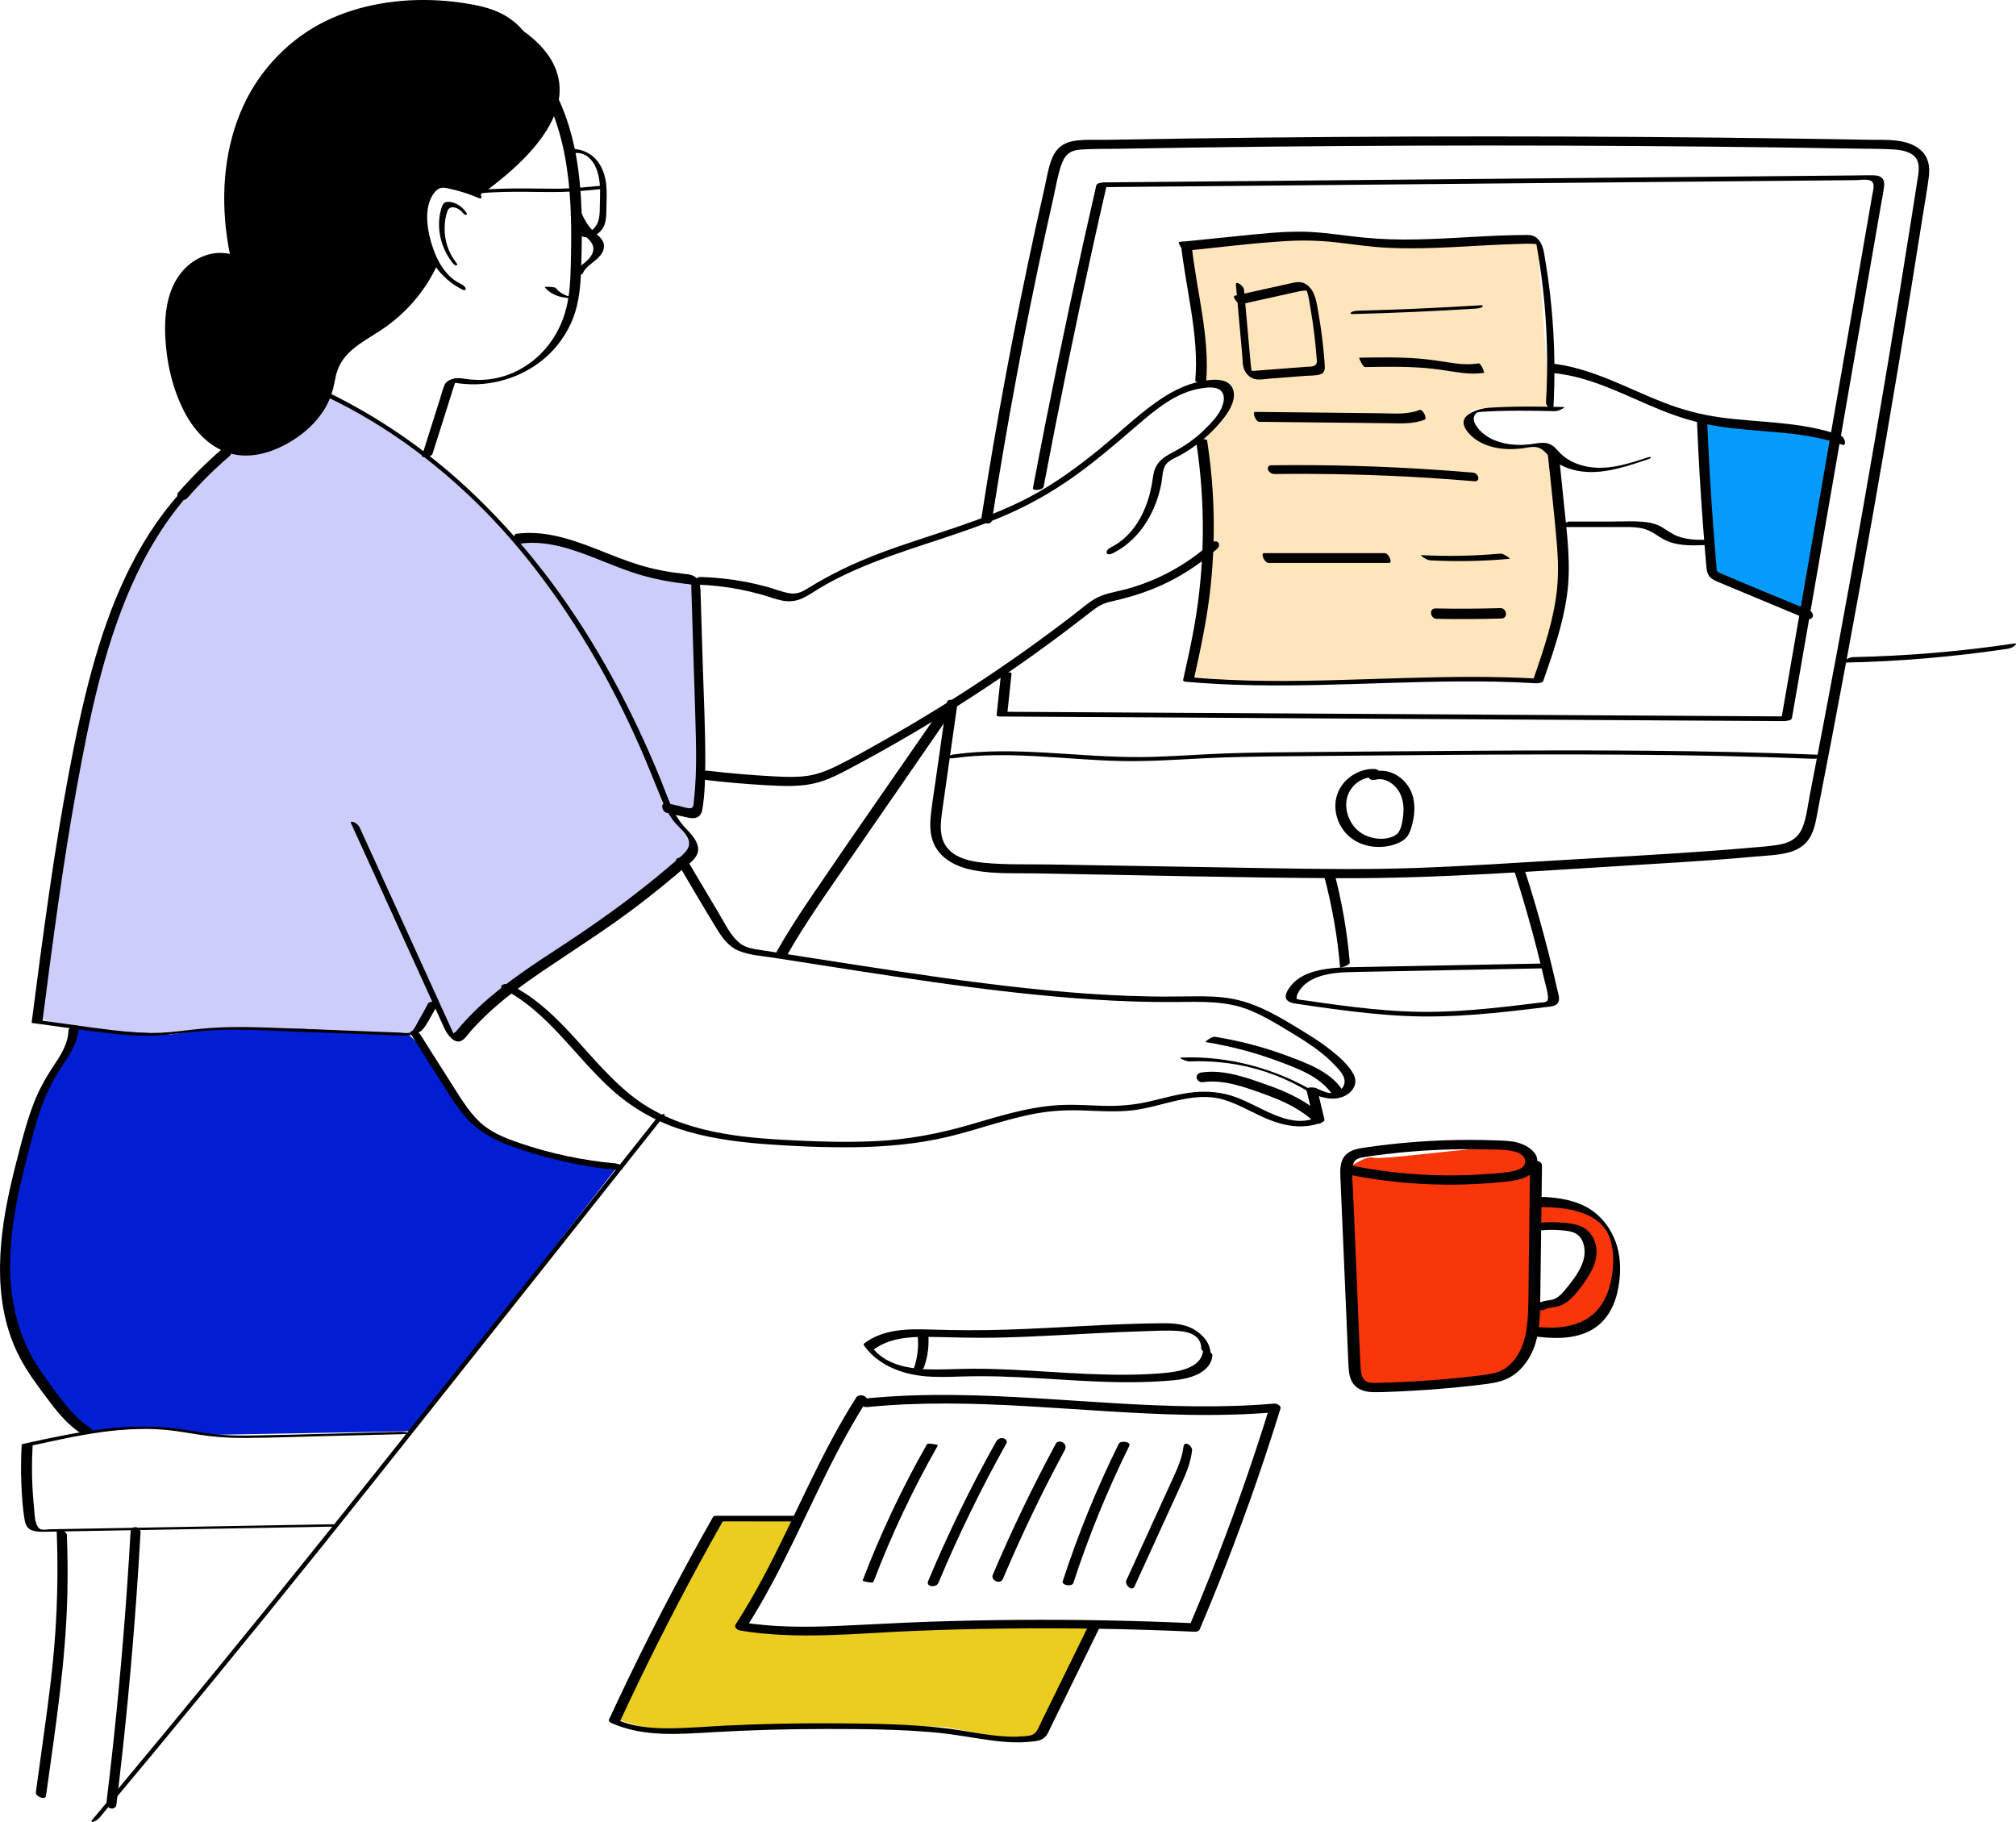 <?xml version="1.0" encoding="UTF-8"?> <svg xmlns="http://www.w3.org/2000/svg" id="Layer_1" data-name="Layer 1" viewBox="0 0 740.77 669.35"><defs><style> .cls-1 { fill: #ffe5bb; } .cls-2 { fill: #cccdfb; } .cls-3 { fill: #f83609; } .cls-4 { fill: #eacd1f; } .cls-5 { fill: #011ed3; } .cls-6 { fill: #049bfa; } </style></defs><path class="cls-3" d="M562.43,489.66s24.57,2.69,29.95-12.75c5.38-15.44-1.75-31.65-14.03-34.58-12.28-2.94-13.13,0-13.13,0l.33,9.6s15.07-2.21,17.05,2.44c1.99,4.65-.38,26.5-18.59,26.28l-1.58,9Z"></path><polygon class="cls-6" points="673.15 160.52 653.17 157.08 625.46 153.87 629.55 210.86 663.18 225.54 673.15 160.52"></polygon><path class="cls-2" d="M244.96,296.85l10.51,1.62,1.98-17.95-2.55-68-16.89-2.33-26.16-9.42-9.95-3.18-12.13,1.63-25.13-25.09-21.16-15.98-23.09-13.11-39.52,23.08s-20.98,20.93-27.01,32.46c-6.03,11.52-19.46,46.36-23.98,70.01-4.52,23.65-16.28,102.96-16.28,102.96l7.65,2.87,23.19,3h12.45l18.55-1.19,26.43-.04,35.17,1.23,14.59.59,7.62-11.6,7.69,14,9.86-10.48,30.52-22.72,32.53-23.32,14.99-14.52-9.91-14.48Z"></path><path class="cls-5" d="M27.03,377.96l-3.15,9.56s-12.16,16.56-13.15,28.1c-.99,11.54-6.34,25.99-6.34,25.99,0,0-4.58,36.04,1.27,48.24,5.84,12.2,21.37,32.28,21.37,32.28l4.69,3.63,25.25-1.15,20.16,2.53,73.97-1.37,75.73-97.12-9.78-1.48s-21.22-4.95-27.71-6.68c-6.48-1.73-17.52-11.26-17.52-11.26l-14.7-22.25-7.04-7.05-39.14-1.96h-33.65l-14.38,2.02-35.89-2.02Z"></path><path d="M174.99,70.75l19.08-50.76s4.19-12.74-25.57-18.55c-29.76-5.81-59.32,11.64-66.99,22.39-7.68,10.76-14.74,27.98-14.74,27.98,0,0-4.65,27.87-.64,42.88,0,0-11.66-4.77-18.96,10.58s-3.78,49.88,10.83,56.92c14.61,7.04,19.1,5.1,26.85-.79,7.76-5.89,15.73-8.4,16.13-21.12.4-12.72,10.43-15.53,10.43-15.53l17.69-13.58,9.75-14.73s-15.07-38.36,16.14-25.69Z"></path><path class="cls-1" d="M569.4,149.27l-4.49-60.62-21.98-.03-37.6.59-26.25-2.47-44.65,3.79,6.75,49.76s7.81.92,8.65,1.73.49,8.16.49,8.16l-9.78,12.02,3.31,39.28-6.89,47.05,23.17,2.44,66.46-1.34,38.53.54,10.19-30.67-1.98-27.53-1.58-15.42-1.63-11.88-12.32-.48s-13.45-3.14-14.56-4.14-7.06-10.06.24-9.88,25.91-.9,25.91-.9Z"></path><g><path class="cls-3" d="M564.49,429.14s-3.53-7.65-13.44-7.65c-9.91,0-43.68,4.78-46.42,3.82s-9.18,3.82-9.18,3.82l3.27,75.48s-1.31,6.02,11.75,5.25c13.06-.77,40.58-3.22,40.58-3.22,0,0,9.58-5.89,11.19-17.34,1.61-11.45,2.24-60.17,2.24-60.17Z"></path><polygon class="cls-4" points="293.46 557.97 264.7 557.96 228.86 627.32 226.82 631.7 241.09 635.88 268.41 634.28 319.19 633.63 347.29 634.45 367.65 638.31 378.72 637.92 383.16 634.46 401.54 596.99 371.7 596.38 304.16 598.86 272.87 597.15 293.46 557.97"></polygon><path d="M120.08,145.79c22.98,10.93,43.45,26.52,60.95,44.93s33.18,41.56,45.28,65.14c3.13,6.1,6.06,12.3,8.83,18.57s5.11,12.32,7.65,18.48c1.18,2.85,2.51,5.67,4.33,8.18,1.7,2.35,4.32,4.22,5.62,6.83,1.6,3.22-1.12,5.47-3.34,7.4-2.71,2.36-5.45,4.67-8.23,6.95-10.77,8.83-22.08,16.91-33.72,24.55-10.73,7.04-21.64,14.01-31.08,22.77-2.37,2.2-4.63,4.5-6.76,6.93-.46.53-.92,1.07-1.37,1.61-.25.29-.48.6-.75.88-.24.25-.79.5-.97.73l-.33.09c.79.74,1,.83.64.29-.09-.25-.23-.5-.34-.74-.49-1.06-.96-2.12-1.45-3.18-3.1-6.81-6.2-13.62-9.3-20.43-6.34-13.92-12.68-27.85-19.02-41.77-1.52-3.33-3.03-6.66-4.55-9.99-.38-.83-1.19-1.53-2.01-1.92-.33-.16-1.57-.52-1.18.33,6.55,14.38,13.09,28.76,19.64,43.13,3.24,7.11,6.48,14.23,9.71,21.34,1.65,3.63,3.3,7.27,4.96,10.9.97,2.11,3.72,6.14,6.53,4.41,1.2-.74,2.05-2.13,2.96-3.18,1.11-1.27,2.26-2.5,3.44-3.7,2.36-2.4,4.85-4.68,7.42-6.84,5.07-4.28,10.48-8.15,15.97-11.87,11.69-7.91,23.58-15.43,34.82-23.99,5.83-4.45,11.53-9.07,17.08-13.86,2.21-1.91,5.44-4.02,4.99-7.36-.39-2.94-2.83-5.27-4.75-7.33-4.54-4.84-6.43-11.37-8.88-17.39-2.63-6.46-5.42-12.85-8.4-19.15-11.87-25.13-26.63-49.02-45.02-69.92s-38.22-37.13-61.6-49.71c-2.82-1.52-5.68-2.96-8.57-4.34-.54-.25-1.28-.48-1.18.33.09.76,1.41,1.63,2.01,1.92h0Z"></path><path d="M157.33,368.56c-1.09,2.11-2.23,4.2-3.43,6.25-.73,1.26-2.01,4.34-3.6,4.65-1.1.21-2.5-.09-3.62-.13-1.25-.05-2.5-.09-3.74-.14-2.41-.09-4.82-.18-7.24-.27-9.81-.37-19.63-.74-29.44-1.12s-19.24-.81-28.85-.15c-4.92.33-9.79,1.04-14.7,1.49s-9.71.43-14.58,0c-10.97-.95-21.9-2.76-32.82-4.21l.3.16c3.73-28.78,7.46-57.59,12.66-86.15,4.54-24.93,9.68-50.23,19.93-73.53,5.5-12.51,12.6-24.33,21.74-34.54.35-.39-1.37-.29-1.47-.28-.63.05-1.94.11-2.42.64-16.32,18.23-25.8,41.26-32.22,64.59-3.48,12.64-6.14,25.51-8.57,38.39-2.68,14.18-4.97,28.43-7.05,42.71-2.37,16.23-4.48,32.5-6.59,48.76.07.11.17.16.3.16,10.3,1.37,20.6,2.96,30.94,4.04,4.98.52,9.98.77,14.98.48s10.12-1.01,15.19-1.5c10.3-.99,20.67-.45,30.99-.06,10.4.39,20.79.79,31.19,1.18,2.91.11,5.82.22,8.73.33,2.7.1,5.44.35,8.09-.29s3.74-2.15,5.04-4.33c1.46-2.45,2.84-4.94,4.15-7.48.24-.46-1.28-.3-1.47-.28-.46.04-2.15.11-2.42.64h0Z"></path><path d="M191.41,199.69c9.56-1.26,18.88,2.07,27.65,5.51,4.49,1.76,8.95,3.62,13.53,5.15,4.94,1.65,10.02,2.8,15.17,3.58,1.25.19,2.5.36,3.76.5.53.06,1.05.11,1.58.17.21.03.42.06.63.1.36.06.42.31.29-.02.06.14-.02.84,0,1.1.02.66.04,1.33.06,1.99.05,1.49.09,2.99.14,4.48.17,5.47.33,10.95.5,16.42.33,10.93.74,21.85.98,32.78.13,6.16.14,12.34-.33,18.49-.11,1.47-.25,2.95-.42,4.41-.11.99-.02,2.58-1.34,2.59s-2.73-.55-3.99-.83c-1.55-.35-3.1-.69-4.65-1.04-2.45-.55-1.89,3.12-.01,3.54,2.76.62,5.51,1.3,8.29,1.85,2.5.49,4.38-.4,4.82-3.04.95-5.73,1.06-11.68,1.08-17.48.05-11.9-.56-23.82-.92-35.71-.18-5.89-.36-11.78-.54-17.67-.09-2.99-.18-5.97-.27-8.96-.08-2.56-.35-5.18-3.08-6.24-1.01-.39-2.12-.45-3.19-.57-1.41-.16-2.82-.34-4.23-.55-2.82-.43-5.63-.98-8.4-1.68-5.19-1.31-10.19-3.22-15.15-5.19-10.74-4.26-21.82-8.83-33.61-7.28-1,.13-.94,1.55-.64,2.21.42.92,1.29,1.53,2.3,1.4h0Z"></path><path d="M255.82,214.76c5.4.17,10.76.76,16.06,1.79,2.63.51,5.25,1.13,7.83,1.85s5.06,1.72,7.65,2.23,5.01.27,7.36-.78,4.25-2.46,6.36-3.72c4.08-2.44,8.32-4.6,12.66-6.52,17.65-7.84,36.58-12.26,54.37-19.75,9.26-3.9,17.97-8.76,26.18-14.56,8.29-5.86,15.97-12.5,23.66-19.12,6.75-5.81,14.21-12.04,23.28-13.49,2-.32,4.71-.69,6.58.28,1.68.87,2.1,2.72,1.8,4.47-.72,4.14-4.21,7.62-7.08,10.44-3.33,3.27-7.16,5.95-11.29,8.12-1.89,1-3.81,2.05-5.27,3.66-1.6,1.77-2.1,3.91-2.41,6.21-1.11,8.13-4.3,16.58-10.66,22.07-1.54,1.33-3.21,2.41-5.03,3.31-.58.29-1.6,1.26-1.17,1.99.46.79,1.75.22,2.31-.06,7.94-3.93,13.38-11.47,16.19-19.72.68-2.01,1.21-4.07,1.59-6.15s.28-4.93,1.68-6.74c1.23-1.58,3.44-2.35,5.14-3.29,2.17-1.2,4.25-2.57,6.23-4.05,3.86-2.9,7.34-6.35,10.25-10.2,2.09-2.77,4.53-7.21,2.65-10.69-2.13-3.94-8.55-2.86-12.1-2.1-4.64.99-9.01,3.09-13,5.63-8.43,5.38-15.62,12.54-23.33,18.86s-16.5,12.82-25.74,17.72c-17.5,9.29-36.97,13.87-55.41,20.84-9.25,3.5-18.09,7.7-26.49,12.95-2.33,1.45-4.35,2.2-7.12,1.62s-5.25-1.59-7.88-2.31c-5.33-1.46-10.78-2.48-16.27-3.05-2.64-.28-5.29-.46-7.94-.54-.9-.03-2.04.66-2.46,1.45s-.05,1.34.81,1.37h0Z"></path><path d="M248.49,316.24c4.97,8.44,9.91,16.9,15.04,25.25,1.99,3.24,4.29,6.31,7.91,7.81,4.04,1.67,8.79,1.92,13.07,2.59,19.64,3.06,39.27,6.21,58.95,8.98s39.23,5.12,58.96,6.37c9.74.62,19.5.95,29.26.88s18.98-.6,27.99,3.19c4.63,1.95,8.97,4.53,13.27,7.13,4.07,2.46,8.15,4.92,11.92,7.83,1.9,1.47,3.72,3.06,5.38,4.81,1.43,1.51,3.48,3.49,3.8,5.66s-1.29,4.04-3.21,4.67c-2.37.78-5.21-.75-7.32-1.69-.53-.23-3.75-.58-3.45.7.87,3.66,1.74,7.32,2.62,10.98l.59-.71c-4.86,2.15-10.32.8-15.02-1.14s-9.3-4.69-14.2-6.49-10.27-2.34-15.59-1.78c-5.42.57-10.68,2.11-15.97,3.34-5.67,1.32-11.25,1.8-17.06,1.63-5.81-.17-11.6-.61-17.41-.19-10.96.78-21.49,4.2-31.99,7.23-11.1,3.21-22.27,5.32-33.83,5.91s-22.79.16-34.15-.45c-19.78-1.07-40.43-3.71-56.37-16.54-13.92-11.21-23.42-27.21-38.46-37.12-1.83-1.2-3.71-2.31-5.66-3.3-.81-.41-2.05-.45-2.86,0-.71.39-.76,1.03,0,1.42,16.54,8.39,26.55,24.89,39.99,37.02,7.29,6.58,15.68,11.44,25.01,14.54s20.01,4.66,30.21,5.46c11.17.87,22.43,1.35,33.63,1.24s23.46-1.12,34.89-3.86c10.9-2.61,21.47-6.61,32.52-8.59,5.71-1.02,11.39-1.27,17.18-1.06s12.08.64,18.1-.06c10.72-1.26,21.8-6.98,32.69-4.1,5.21,1.38,9.87,4.19,14.74,6.41s9.8,3.77,15,3.58c2.59-.09,5.07-.63,7.44-1.68.19-.08.66-.42.59-.71-.87-3.66-1.74-7.32-2.62-10.98l-3.45.7c3.91,1.74,8.36,3.42,12.62,1.87,3.37-1.23,5.98-4.54,4.22-8.11s-5.44-6.69-8.52-9.14c-3.36-2.67-7-4.96-10.65-7.19-7.92-4.84-15.97-9.78-25.2-11.57-4.86-.94-9.85-1.01-14.79-.95s-10.31.13-15.47.04c-20.49-.34-40.91-2.3-61.23-4.85s-40.81-5.76-61.17-8.94c-5.15-.8-10.31-1.61-15.46-2.41-2.45-.38-4.9-.74-7.34-1.15-2.17-.37-4.25-.94-5.97-2.37-3.34-2.77-5.35-7.21-7.55-10.87-2.64-4.41-5.27-8.83-7.89-13.25-1.28-2.17-2.56-4.34-3.84-6.51-.69-1.17-4.63-.72-3.9.53h0Z"></path><path d="M484.29,401.87c-14.96-9.21-32.75-14.09-50.33-13.35-.81.03.35.6.54.68.75.35,1.81.78,2.66.75,15.37-.64,30.58,3.08,43.71,11.16.78.48,1.69.8,2.58.99.2.04,1.54.2.84-.23h0Z"></path><path d="M493.24,400.39c-4.48-6.74-13-9.8-20.25-12.5-8.58-3.2-17.47-5.53-26.51-6.99-.74-.12-1.74.51-2.35.86-.14.08-1.49,1.02-1.03,1.09,8.89,1.44,17.63,3.71,26.07,6.83,7.33,2.7,15.94,5.73,20.46,12.53.4.61,3.87-1.42,3.6-1.83h0Z"></path><path d="M485.71,409.72c-5.54-5.21-12.52-8.46-19.62-10.98-7.75-2.75-16.23-5.96-24.58-4.74-.98.14-1.91.73-1.83,1.86.08.97,1.2,1.87,2.18,1.72,7.77-1.14,15.67,1.85,22.87,4.44,6.66,2.39,13.15,5.39,18.35,10.29,1.74,1.64,4.53-.81,2.62-2.6h0Z"></path><path d="M150.89,379.78c3.56,5.64,7.11,11.29,10.71,16.91,3.25,5.08,6.35,10.46,10.54,14.85s9.6,7.27,15.33,9.39c6.04,2.22,12.23,4.05,18.5,5.5,7.06,1.63,14.23,2.78,21.45,3.44.7.06,1.53-.21,1.22-1.05s-1.62-1.34-2.41-1.41c-12.04-1.1-23.96-3.59-35.39-7.52-5.39-1.85-10.77-3.97-14.91-8.02s-6.91-8.89-9.92-13.58c-3.86-6.03-7.68-12.08-11.5-18.14-.51-.8-1.46-1.34-2.41-1.41-.54-.04-1.74.22-1.22,1.05h0Z"></path><path d="M25.15,378.54c-.11,4.98-2.88,9.17-5.55,13.18-2.91,4.37-5.39,8.87-7.28,13.78s-3.3,9.94-4.64,14.99c-1.45,5.46-2.86,10.94-4.08,16.46-4.6,20.79-6.36,43.96,4.46,63.23,2.95,5.25,6.63,10.09,10.26,14.88,3.35,4.42,6.99,8.73,11.73,11.72,1.09.69,4.44-1.37,3.34-2.07-4.23-2.68-7.58-6.4-10.63-10.34-3.23-4.18-6.43-8.44-9.26-12.91-5.65-8.94-8.66-19.14-9.51-29.65s.43-21.83,2.61-32.5c1.14-5.58,2.52-11.11,3.95-16.62,1.34-5.13,2.67-10.28,4.42-15.28,1.94-5.55,4.49-10.71,7.74-15.6,2.91-4.38,6.07-8.98,6.19-14.44.03-1.39-3.72-.11-3.75,1.17h0Z"></path><path d="M147.18,526.01c-18.37.46-36.74,1.07-55.11,1.36-4.4.07-8.8.02-13.17-.47s-8.77-1.36-13.17-1.94c-8.98-1.19-18.07-1.06-27.07-.04-10.14,1.15-20.12,3.31-30.08,5.51-.08.02-.59.08-.6.27-.27,4.68-.33,9.37-.14,14.06s.44,9.27,1.24,13.78c.29,1.65.98,3.05,2.63,3.65,1.92.7,4.11.55,6.11.52,4.82-.09,9.63-.17,14.45-.26,19.18-.34,38.36-.68,57.53-1.02,10.79-.19,21.59-.38,32.38-.58.2,0,1.72,0,1.43-.46s-2.05-.4-2.47-.4c-18.27.33-36.53.65-54.8.98-9.13.16-18.27.33-27.4.49-4.57.08-9.13.16-13.7.24-2.24.04-4.48.08-6.72.12-1.01.02-2.38.28-3.36.06-.81-.18-1.38-1-1.67-1.72-.83-2.04-.81-4.61-1.03-6.77-.24-2.41-.42-4.83-.54-7.25-.25-5.09-.21-10.19.09-15.27l-.6.27c17.22-3.8,35.02-7.85,52.73-5.47,4.4.59,8.76,1.43,13.17,1.95s8.91.66,13.38.64c8.97-.04,17.95-.4,26.92-.62,10.2-.26,20.41-.51,30.61-.77.2,0,1.72,0,1.43-.46s-2.05-.41-2.47-.4h0Z"></path><path d="M20.84,562.65c.49,12.56.31,25.14-.55,37.67s-2.51,24.75-4.21,37.08c-.97,7.03-1.94,14.06-2.91,21.09-.2,1.45,3.49,3.01,3.73,1.28,3.42-24.76,7.32-49.48,7.86-74.52.15-7.11.09-14.22-.19-21.32-.06-1.5-3.79-2.91-3.73-1.28h0Z"></path><path d="M47.97,562.79c-1.45,25.87-3.57,51.69-6.33,77.45-.78,7.22-1.6,14.43-2.48,21.64-.13,1.04.41,2.12,1.44,2.47.91.3,2.04-.24,2.16-1.26,3.15-25.88,5.65-51.84,7.47-77.84.52-7.41.99-14.82,1.41-22.23.13-2.37-3.52-2.82-3.67-.22h0Z"></path><path d="M241.18,410.96c-13.48,16.98-26.96,33.97-40.44,50.95s-26.79,33.75-40.18,50.63c-13.42,16.91-26.83,33.82-40.33,50.67-13.36,16.67-26.8,33.26-40.32,49.79s-27.25,33.12-41,49.57c-1.68,2.02-3.37,4.03-5.06,6.04-.49.58-.19.86.47.67.86-.24,1.78-.95,2.35-1.63,13.77-16.44,27.46-32.94,41.06-49.52,13.55-16.51,27.01-33.09,40.39-49.74,13.53-16.85,26.97-33.77,40.4-50.7s26.72-33.67,40.09-50.5,26.96-33.97,40.44-50.95l4.96-6.24c.47-.59.21-.86-.47-.67-.84.23-1.81.94-2.35,1.63h0Z"></path><path d="M258.47,286.45c7.45.88,14.93,1.55,22.42,1.98s14.41.82,21.29-1.47c3.31-1.1,6.43-2.71,9.51-4.34s6.25-3.34,9.35-5.05c6.07-3.35,12.09-6.8,18.04-10.36,12.17-7.28,24.08-14.99,35.7-23.13,5.68-3.98,11.3-8.06,16.83-12.23,2.85-2.15,5.68-4.33,8.5-6.52,1.22-.96,2.45-1.92,3.79-2.71,1.5-.89,3.16-1.37,4.86-1.75,7.12-1.61,13.93-3.78,20.49-7.04s12.62-7.42,18.06-12.3c.66-.59.95-1.72.2-2.35-.79-.66-2.02-.18-2.68.4-9.28,8.32-20.63,14.37-32.75,17.29-3.38.81-6.77,1.35-9.8,3.15-2.8,1.66-5.29,3.9-7.87,5.88-5.5,4.23-11.07,8.36-16.72,12.39-11.29,8.06-22.86,15.73-34.69,22.98-5.91,3.62-11.89,7.15-17.93,10.56s-11.97,6.8-18.14,9.81c-3.41,1.66-6.93,2.96-10.71,3.45s-7.75.33-11.61.14c-8.31-.43-16.6-1.14-24.87-2.12-1.97-.23-3.78,3.06-1.27,3.36h0Z"></path><path d="M433.85,88.85c1.72,17.02,6.82,33.83,5.35,51.08-.05.59,3.94,1.1,3.97.73,1.47-17.24-3.63-34.05-5.35-51.08-.08-.79-3.99-.87-3.97-.73h0Z"></path><path d="M439.56,162.48c3.45,22.41,3.21,45.33-.74,67.66-1.16,6.56-2.62,13.07-4.07,19.57-.13.59.61.72,1.05.76,16.67,1.48,33.42,1.52,50.13,1.14s33.32-1.16,49.99-1.27c9.43-.06,18.87.1,28.29.67.65.04,2.57-.05,2.87-.9,3.55-10.16,7.1-20.41,8.65-31.1,1.63-11.25.1-22.47-1.05-33.68-.65-6.38-1.31-12.77-1.96-19.15-.11-1.08-4.12-.58-4,.58,1.14,11.15,2.46,22.29,3.37,33.46.45,5.53.59,11.06-.01,16.59s-1.79,10.85-3.28,16.14c-1.64,5.85-3.64,11.59-5.64,17.32l2.87-.9c-16.71-1.01-33.47-.76-50.2-.27s-33.31,1.19-49.97,1.04c-9.43-.08-18.85-.47-28.24-1.3l1.05.76c2.51-11.24,4.91-22.5,6.14-33.97,1.23-11.42,1.5-22.94.82-34.4-.38-6.46-1.08-12.9-2.06-19.29-.17-1.12-4.17-.54-4,.58h0Z"></path><path d="M570.75,150.68c.75-12.85.5-25.75-.75-38.56-.63-6.4-1.51-12.78-2.63-19.11-.45-2.55-1.49-5.49-4.21-6.42-1.1-.38-2.36-.25-3.51-.25-1.72.01-3.44.05-5.15.09-13.01.37-25.99,1.62-39.01,1.57-6.36-.02-12.68-.43-18.99-1.22s-12.84-1.69-19.34-1.67c-7.22.03-14.41.82-21.58,1.54s-14.82,1.5-22.23,2.25c-.77.08,1.14,3.35,2.19,3.24,12.45-1.26,24.93-2.88,37.43-3.59,6.2-.35,12.35-.17,18.52.55s12.04,1.6,18.12,1.92c12.34.64,24.69-.29,37.02-.93,3.11-.16,6.22-.31,9.33-.4,2.92-.09,5.9-.28,8.81-.02l.43.14-.81-.8s.17.85.19.94c.13.72.26,1.44.38,2.16.28,1.6.54,3.21.78,4.82.46,3.06.87,6.13,1.22,9.2,1.56,13.84,1.92,27.8,1.11,41.7-.05.8.7,1.67,1.22,2.21.13.13,1.44,1.3,1.48.62h0Z"></path><path d="M454.12,104.5l2.33,25.89c.17,1.84.04,4,.87,5.69.75,1.54,2.26,2.92,3.98,3.23s3.73-.09,5.49-.23c2.15-.17,4.3-.33,6.45-.5s4.3-.33,6.45-.5c1.79-.14,3.96.03,5.65-.63s1.5-2.42,1.39-3.98c-.15-2.11-.34-4.22-.57-6.33-.45-4.21-1.05-8.41-1.79-12.58-.62-3.46-.99-7.26-3.86-9.68-1.75-1.48-3.54-1.4-5.66-.93-2.33.51-4.65,1.03-6.98,1.55-4.73,1.05-9.47,2.1-14.2,3.15-1.05.23,1.25,3.36,2.39,3.11,7.14-1.59,14.28-3.18,21.43-4.76.87-.19,1.66-.19,2.52-.28l.3.07c-.31-.35-.4-.41-.26-.18-.03.05.28.69.31.76.54,1.66.75,3.48,1.05,5.19.63,3.53,1.15,7.08,1.57,10.64.19,1.62.36,3.24.51,4.86.09.97.17,1.95.24,2.92.07.87.39,2.13-.18,2.89-.76,1-2.68.82-3.76.9-1.98.15-3.97.3-5.95.46-3.64.28-7.27.56-10.91.84-.78.06-1.55.14-2.33.18-.34.02-.81-.08-1.13-.03l-.33-.07c.66,1.02.91,1.24.75.67.04-.77-.2-1.7-.27-2.48l-.27-2.99c-.75-8.3-1.5-16.6-2.24-24.89-.08-.85-1.03-1.76-1.7-2.19-.45-.29-1.35-.67-1.27.21h0Z"></path><path d="M497.25,115.37c14.93-.38,29.86-1.04,44.77-1.98.74-.05,2.14-.12,2.68-.7s-.4-.56-.84-.53c-14.91.94-29.84,1.6-44.77,1.98-.73.02-2.15.13-2.68.7s.4.54.84.53h0Z"></path><path d="M501.59,134.85c7.38-.14,14.77-.25,22.14.35,3.74.3,7.43.91,11.14,1.47,3.5.53,7.02.86,10.53.26.04,0-1.2-3.6-2.11-3.44-3.76.65-7.51.21-11.24-.38-3.47-.55-6.92-1.06-10.43-1.35-7.36-.6-14.76-.49-22.14-.35-.25,0,.68,1.79.75,1.91.23.38.81,1.55,1.36,1.54h0Z"></path><path d="M462.67,154.96c10.43.11,20.87.23,31.3.34l15.4.17c4.7.05,9.66.46,14.13-1.3,1.04-.41-.72-4.03-1.93-3.55-4.45,1.76-9.47,1.26-14.15,1.2l-15.4-.17c-10.27-.11-20.54-.22-30.81-.33-1.25-.01.23,3.63,1.46,3.64h0Z"></path><path d="M468.34,174.15c19-.24,38,.23,56.96,1.43,5.45.34,10.9.75,16.34,1.21,2.63.22,1.61-2.99-.39-3.16-19.25-1.63-38.55-2.56-57.87-2.73-5.45-.05-10.9-.04-16.35.03-.94.01-1.39.86-1.08,1.69.34.93,1.45,1.55,2.4,1.54h0Z"></path><path d="M466.09,206.8c14.76,0,29.53,0,44.29,0,1.49,0-.15-3.6-1.58-3.6-14.76,0-29.53,0-44.29,0-1.49,0,.15,3.6,1.58,3.6h0Z"></path><path d="M525.58,205.86c9.69.5,19.4.31,29.07-.56.45-.04-1-.98-1.07-1.02-.61-.35-1.58-.97-2.33-.9-9.67.88-19.38,1.06-29.07.56-.42-.02,1,.98,1.07,1.02.68.39,1.52.86,2.33.9h0Z"></path><path d="M527.87,227.34c7.94.16,15.88.12,23.82-.12,2.58-.08,1.96-3.88-.37-3.81-7.94.24-15.88.28-23.82.12-2.58-.05-1.96,3.76.37,3.81h0Z"></path><path d="M605.13,168.14c-7,2.32-14.3,4.68-21.75,3.32-3.25-.6-6.42-1.85-8.99-3.95-1.12-.92-2.01-2.05-3.05-3.06-1.24-1.19-2.65-1.76-4.37-1.77s-3.26.38-4.89.56-3.2.25-4.8.18c-2.82-.12-5.65-.65-8.26-1.75s-5-2.86-6.58-5.23c-.81-1.22-1.34-2.78-.46-4.1.16-.24.35-.46.58-.65.3-.25.81-.31.04-.14.65-.14,1.29-.23,1.95-.27,8.9-.56,17.9-.43,26.81-.23.86.02,1.88-.46,2.64-.84.24-.12,1.31-.67.52-.68-8.91-.19-17.91-.32-26.81.23-2.9.18-6.52,1.02-8.75,3-2.71,2.41-.18,5.72,1.91,7.58,4.77,4.26,11.75,5.11,17.88,4.45,1.87-.2,3.82-.77,5.7-.52,2.15.29,3.33,1.88,4.74,3.33,2.35,2.44,5.44,4.07,8.7,4.95,8.87,2.4,18.07-.63,26.47-3.42.42-.14,2.15-.57,2.25-1.08.08-.42-1.33.05-1.47.1h0Z"></path><path d="M570.88,137.06c14.07,1.4,26.64,8.44,39.54,13.64,6.57,2.65,13.26,4.69,20.26,5.82s14.69,1.6,22.05,2.26c8.25.74,16.5,1.82,24.34,4.64.88.32.95-.75.82-1.33-.19-.85-.87-1.88-1.73-2.19-14.09-5.06-29.24-4.56-43.89-6.54-7.3-.99-14.32-2.87-21.17-5.55-6.48-2.53-12.77-5.53-19.21-8.17-7.24-2.97-14.71-5.42-22.54-6.2-.89-.09-.51,1.46-.35,1.85.31.77.98,1.68,1.88,1.77h0Z"></path><path d="M623.56,155.16c.53,12.67,1.26,25.33,2.21,37.97.24,3.14.48,6.28.74,9.42.13,1.57.26,3.14.4,4.71.13,1.44.18,2.92.99,4.17.71,1.1,1.86,1.7,3.02,2.21,1.51.65,3.04,1.27,4.56,1.9,2.89,1.2,5.78,2.41,8.67,3.61,6.54,2.73,13.08,5.45,19.62,8.18.86.36,1.99.14,2.31-.83s-.53-2.01-1.38-2.36c-11.01-4.59-22.1-9.01-33.03-13.77-1.07-.47-.88-1.37-.97-2.45-.14-1.65-.29-3.3-.42-4.95-.25-2.97-.48-5.95-.71-8.92-.45-5.95-.85-11.9-1.2-17.86-.4-6.78-.74-13.57-1.03-20.36-.09-2.05-3.9-3.06-3.8-.66h0Z"></path><path d="M629.14,198.24c-4.26.14-8.69.29-12.74-1.26-1.93-.74-3.55-1.96-5.3-3.05-1.87-1.17-3.86-1.82-6.04-2.09-4.39-.54-8.94-.23-13.35-.23-4.98,0-9.96,0-14.94,0-.87,0-1.88.56-2.56,1.05-.27.19-1.19.96-.34.96,4.98,0,9.96,0,14.94,0,2.32,0,4.65,0,6.97,0s4.52-.06,6.75.31,4.09,1.23,5.95,2.46c1.71,1.13,3.37,2.2,5.33,2.84,3.99,1.3,8.29,1.17,12.43,1.03.88-.03,1.86-.55,2.56-1.05.25-.18,1.2-.98.34-.96h0Z"></path><path d="M383.45,178.92c5.51-29.07,11.44-58.05,17.82-86.94,1.79-8.1,3.61-16.2,5.47-24.29l-2.81,1.07c31.6-.29,63.21-.59,94.81-.88,31.52-.29,63.04-.58,94.56-.88,15.88-.15,31.75-.29,47.63-.44,7.94-.07,15.88-.15,23.81-.22l11.58-.11,5.79-.05c1.54-.01,5.09-.73,6,.85.72,1.25.1,3.17-.13,4.46-.35,2-.7,4.01-1.04,6.01-.7,4.01-1.39,8.02-2.09,12.03-1.34,7.7-2.67,15.41-4.01,23.11-2.69,15.51-5.38,31.02-8.08,46.53-5.42,31.23-10.84,62.46-16.26,93.7-.66,3.8-1.32,7.6-1.98,11.4l2.81-1.07c-37.43-.22-74.85-.44-112.28-.66-37.57-.22-75.14-.44-112.71-.67-21.1-.13-42.21-.25-63.31-.38l1.12.45c.51-4.83,1.02-9.66,1.54-14.49.09-.81-3.81-.47-3.95.83-.51,4.83-1.02,9.66-1.54,14.49-.04.4.93.45,1.12.45,37.49.23,74.99.45,112.48.67,37.54.22,75.08.44,112.62.66,21.07.12,42.13.25,63.2.37.56,0,2.66-.23,2.81-1.07,5.49-31.65,10.99-63.31,16.48-94.96,5.46-31.44,10.91-62.89,16.37-94.33.32-1.83.69-3.67.95-5.51.18-1.29.26-2.77-.79-3.74-.97-.9-2.52-.91-3.75-.92-2.04-.02-4.08.04-6.11.06l-24.13.22c-16.09.15-32.18.3-48.27.45-31.97.3-63.93.59-95.9.89s-63.86.59-95.79.89c-3.95.04-7.9.07-11.85.11-.6,0-2.61.22-2.81,1.07-6.62,28.83-12.81,57.76-18.56,86.78-1.61,8.14-3.19,16.29-4.73,24.45-.23,1.19,3.69.68,3.9-.4h0Z"></path><path d="M347.83,258.31c-1.3,9.17-2.6,18.34-3.91,27.5-.62,4.35-1.33,8.69-1.83,13.06-.44,3.83-.5,7.85,1.19,11.4,2.66,5.59,8.61,8.31,14.4,9.43,7.58,1.46,15.52,1.03,23.2,1.16,37.05.63,74.11,1.61,111.16,1.77,37.1.17,74.17-2.78,111.19-4.98,9.19-.54,18.37-1.11,27.55-1.79,4.57-.34,9.13-.71,13.7-1.13,4.13-.37,8.46-.49,12.5-1.49,3.37-.84,6.28-2.54,8.08-5.59,1.89-3.2,2.36-7.15,3.06-10.73,1.79-9.16,3.56-18.33,5.31-27.5,6.91-36.21,13.48-72.48,19.71-108.82,3.14-18.28,6.19-36.58,9.15-54.9,1.47-9.1,2.93-18.2,4.36-27.3.71-4.54,1.56-9.09,2.11-13.65.43-3.53-.14-6.96-2.85-9.46-4.93-4.53-12.88-3.83-19.04-3.94-9.41-.17-18.82-.32-28.23-.45-18.58-.26-37.16-.46-55.75-.59-37.29-.26-74.58-.26-111.86,0-18.7.13-37.41.33-56.11.6-9.29.13-18.58.28-27.87.45-4.2.07-8.64-.25-12.79.48-3.45.61-6.07,2.63-7.48,5.84-1.56,3.53-2.12,7.59-2.97,11.33-1.06,4.64-2.09,9.28-3.11,13.92-1.93,8.82-3.8,17.66-5.6,26.51-3.67,18.05-7.05,36.16-10.16,54.32-1.5,8.79-2.93,17.58-4.3,26.39-.31,1.98,3.52,3.18,3.86.98,5.48-35.23,12.01-70.3,19.6-105.14.96-4.41,1.94-8.82,2.94-13.23.9-3.98,1.55-8.17,2.88-12.03.52-1.52,1.22-3.05,2.45-4.13,1.45-1.27,3.4-1.58,5.26-1.69,4.41-.27,8.87-.19,13.29-.26,18.1-.31,36.2-.57,54.3-.76,36.08-.38,72.16-.51,108.24-.39,36.08.12,72.16.48,108.24,1.09,4.32.07,8.66.04,12.98.25,2.7.13,5.81.41,8.09,2.01,3.24,2.27,2.2,6.6,1.68,9.92-.7,4.49-1.4,8.99-2.11,13.48-2.8,17.73-5.67,35.45-8.63,53.16-5.91,35.42-12.15,70.78-18.7,106.08-3.26,17.53-6.59,35.05-10,52.56-.76,3.88-1.18,8.08-2.62,11.78s-4.23,5.61-8.08,6.36c-4.09.79-8.34.98-12.48,1.35-4.36.39-8.73.74-13.1,1.06-17.89,1.31-35.81,2.26-53.72,3.31s-35.94,2.27-53.93,2.93-36.18.42-54.27.12c-18.03-.3-36.06-.61-54.09-.92-8.89-.15-17.79-.3-26.68-.45-8.15-.14-16.45.18-24.57-.63-5.33-.53-11.9-1.97-14.53-7.23-1.82-3.64-1.27-7.89-.74-11.77.59-4.32,1.23-8.64,1.84-12.96,1.22-8.58,2.44-17.16,3.66-25.74.28-1.99-3.55-3.18-3.86-.98h0Z"></path><path d="M350.69,278.5c20.33-2.77,40.81.65,61.18,1.08,10.16.21,20.3-.49,30.44-1s20.61-.66,30.92-.75c41.22-.35,82.45-.86,123.67-.59,23.15.15,46.29.59,69.42,1.52.71.03,2.22-.05,2.69-.69s-.28-.78-.87-.8c-41.64-1.69-83.32-1.73-124.98-1.47-20.82.13-41.63.32-62.45.49-10.22.08-20.45.14-30.66.51s-20.93,1.28-31.41,1.33c-22.76.1-45.45-4.07-68.17-.97-.4.05-1.99.36-1.88,1s1.77.39,2.1.34h0Z"></path><path d="M504.98,282.49c-5.84-.18-11.73,3.76-13.61,9.34-1.85,5.5.09,11.76,4.46,15.52,4.68,4.03,11.66,4.77,17.33,2.61,1.51-.57,3.02-1.43,3.99-2.76s1.4-3.02,1.81-4.59c.83-3.19,1.07-6.64.23-9.86-1.65-6.31-8.12-11.05-14.69-9.21-.84.23-1.83.95-1.6,1.95s1.51,1.21,2.32.99c4.19-1.17,8.31,2.28,9.68,6.06.88,2.43.98,5.01.63,7.55-.29,2.07-.72,5.45-2.65,6.65-3.83,2.39-9.62,1.53-13.13-1s-5.65-7.29-4.96-11.74c.74-4.77,4.99-8.58,9.85-8.43.9.03,2.06-.66,2.16-1.61.11-1.05-.97-1.44-1.81-1.47h0Z"></path><path d="M486.52,321.77c2.96,11.05,4.94,22.34,5.9,33.73.01.13,3.64-.9,3.55-1.92-.97-11.4-2.94-22.69-5.9-33.73-.09-.34-3.78,1.08-3.55,1.92h0Z"></path><path d="M556.24,319.41c2.49,7.71,4.79,15.47,6.9,23.29,1.05,3.91,2.06,7.83,3.02,11.76.46,1.89.91,3.78,1.35,5.67s1.14,4.01,1.3,6c.06.72.01,1.53-.73,1.88s-1.84.27-2.62.37c-2.12.26-4.25.52-6.37.78-4.09.49-8.17.95-12.27,1.35-8.18.79-16.4,1.3-24.62,1.21-8.15-.09-16.27-.78-24.36-1.73-4.06-.48-8.11-1.02-12.15-1.59-1.94-.27-3.88-.55-5.82-.84-.93-.14-2.01-.15-2.91-.43-.51-.16-.55.02-.53-.62.02-.51.19-.98.41-1.43,2.41-5.07,8.28-6.88,13.43-7.55,3.08-.4,6.18-.42,9.28-.48,4.14-.08,8.27-.16,12.41-.24,18.53-.36,37.07-.71,55.6-1.07.49,0,1.76-.09,1.53-.87-.21-.72-1.84-.9-2.4-.89-17.71.34-35.41.68-53.12,1.02-4.39.08-8.77.17-13.16.25-3.6.07-7.21.06-10.79.43-5.57.57-12.08,2.05-15.59,6.84-.75,1.02-1.74,2.5-1.58,3.83.22,1.84,2.6,2.2,4.07,2.42,4.36.66,8.73,1.28,13.1,1.87,8.67,1.17,17.38,2.14,26.12,2.58,17.61.89,35.11-1.11,52.56-3.27,1.49-.18,3.57-.25,4.3-1.8.68-1.44-.14-3.49-.46-4.92-.94-4.19-1.93-8.36-2.98-12.52-2.12-8.4-4.45-16.75-7.01-25.03-.64-2.09-1.3-4.17-1.98-6.25-.36-1.11-4.32-1.26-3.92-.02h0Z"></path><g><path d="M566.49,451.98c2.49-.2,5-.23,7.49.02,1.9.19,4.11.35,5.67,1.59,2.7,2.15,3.07,6.34,2.16,9.43-1.18,3.96-3.9,7.4-6.48,10.56-1.17,1.43-2.5,2.95-4.26,3.66-.95.39-2,.44-3,.62-1.16.21-2.2.57-3.24,1.1-.9.46-.7,1.51.01,2.01.92.64,2.19.45,3.11-.02,1.53-.78,3.55-.59,5.18-1.2,1.75-.65,3.27-1.81,4.57-3.13,2.53-2.58,4.8-5.76,6.6-8.88s2.82-6.53,2.14-10.03c-.64-3.32-2.62-6-5.79-7.29-2.03-.83-4.3-1.06-6.46-1.25-2.57-.22-5.14-.24-7.71-.03-.83.07-2.18.36-2.19,1.44-.01.99,1.43,1.47,2.21,1.4h0Z"></path><path d="M562.21,428.18c-.16,12.34-.32,24.69-.48,37.03-.08,6.01,0,12.05-.31,18.05-.27,5.17-1.1,10.55-4.02,14.96-1.24,1.87-2.77,3.53-4.68,4.72-2.2,1.38-4.79,1.82-7.32,2.16-6.04.81-12.12,1.4-18.19,1.87-6.06.47-12.13.8-18.21.98-1.38.04-2.76.11-4.14.09-.96-.01-2.06-.04-2.91-.55-1.83-1.09-1.95-3.84-2.04-5.72-.64-12.26-1.05-24.53-1.58-36.79-.26-6.16-.53-12.31-.79-18.47-.13-3.08-.26-6.16-.4-9.23-.12-2.7-.47-5.52-.19-8.21.1-.97.37-2.04,1.06-2.76.76-.8,1.96-.99,2.99-1.17,2.81-.49,5.66-.83,8.49-1.17,5.95-.71,11.93-1.21,17.91-1.49s12.05-.37,18.07-.24c2.89.06,5.86.01,8.73.36,1.64.2,3.43.62,4.8,1.57,1.24.86,1.91,2.35,1.12,3.78s-2.68,1.98-4.14,2.31c-2.5.56-5.13.7-7.68.91-2.95.25-5.91.42-8.87.52-11.89.42-23.82-.29-35.57-2.17-2.85-.46-5.68-.98-8.51-1.56-.99-.2-2.34.11-2.72,1.16s.58,1.92,1.51,2.12c12.66,2.62,25.59,3.97,38.52,3.98,6.45,0,12.88-.34,19.3-.98,4.27-.43,10.62-.91,12.52-5.6s-2.96-7.82-6.81-8.87c-2.52-.69-5.16-.72-7.76-.82-3.25-.13-6.51-.19-9.77-.19-13.06-.01-26.13.95-39.05,2.88-2.6.39-5.4.96-7.09,3.18-1.55,2.03-1.59,4.74-1.5,7.17.26,6.66.57,13.31.86,19.97.57,13.39,1.15,26.79,1.72,40.18.14,3.25.24,6.51.42,9.76.13,2.35.44,4.94,2.03,6.8,1.92,2.25,4.85,2.76,7.67,2.75,3.22,0,6.44-.16,9.65-.31,6.6-.3,13.19-.78,19.76-1.41,3.27-.31,6.54-.67,9.8-1.07,3.04-.37,6.14-.74,8.98-1.98,4.69-2.05,8.08-6.25,10-10.91,2.32-5.63,2.47-11.88,2.56-17.88.18-13.25.34-26.49.52-39.74l.13-9.94c.03-2.26-4.37-2.32-4.4-.05h0Z"></path><path d="M565.91,443.49c9.12-.12,22.44,1.43,25.72,11.65,1.69,5.26,1.33,11.21.06,16.52-1.36,5.68-4.35,10.69-9.65,13.44-6.45,3.35-13.89,2.9-20.88,1.98-.73-.1.05,1.51.16,1.71.3.59,1.02,1.97,1.8,2.07,6.83.9,14.13,1.35,20.53-1.67,5.78-2.73,9.1-8.04,10.56-14.1,1.41-5.88,1.62-12.37-.31-18.15s-5.93-10.96-11.45-13.76-12.2-3.56-18.5-3.48c-.78.01.88,3.8,1.96,3.78h0Z"></path></g><path d="M444.79,497.3c0-3.79-2.76-6.89-5.85-8.77-3.68-2.24-8.04-2.43-12.23-2.4-9.55.08-19.1.53-28.64,1.02-9.54.5-19.08,1.05-28.63,1.35-9.23.29-18.43.24-27.65-.06-8.36-.27-17.41-.18-24.33,5.18-.34.26.23,1,.37,1.18,4.97,6.6,13.08,9.81,21.07,10.71,4.75.53,9.54.33,14.31.19s9.77-.14,14.65,0c19.6.58,39.18,3.03,58.8,1.73,4.25-.28,8.69-.51,12.66-2.2,3.14-1.33,5.89-3.67,6.16-7.26.09-1.21-3.31-3.13-3.4-1.96-.51,6.88-9.75,8.02-15.03,8.47-9.19.78-18.43.66-27.64.26s-18.47-1.12-27.71-1.55c-4.66-.21-9.32-.36-13.98-.35s-9,.25-13.5.27c-8.44.04-18.41-.96-23.89-8.25l.37,1.18c5.72-4.43,13.21-4.98,20.17-4.9,8.32.1,16.61.46,24.94.29,17.71-.35,35.37-1.76,53.07-2.32,4.77-.15,9.65-.48,14.41-.12,3.86.3,8.1,1.78,8.1,6.35,0,1.23,3.4,3.07,3.4,1.96h0Z"></path><path d="M337.21,490.92c.42,4.09-.12,8.22-1.52,12.09-.28.79,1.34.65,1.67.58.76-.17,1.87-.54,2.17-1.35,1.46-4.02,1.95-8.32,1.51-12.57-.03-.28-.58-.38-.75-.4-.46-.05-1.01.05-1.44.2-.6.21-1.73.66-1.65,1.46h0Z"></path><path d="M318.5,516.94c19.48-1.95,39.1-1.46,58.62-.35,19.53,1.11,39.05,2.78,58.61,3.16,11.03.21,22.08,0,33.08-.95l-2.3-1.88c-6.58,21.24-13.99,42.21-22.23,62.87-2.33,5.83-4.72,11.63-7.17,17.41l1.56-.86c-21.73-.99-43.49-1.41-65.25-1.23-10.88.09-21.75.32-32.63.7-10.8.38-21.58,1.02-32.37,1.49-12.02.52-24.1.61-36.01-1.36l1.62,2.25c13.4-20.71,22.54-43.72,34-65.48,3.21-6.1,6.62-12.1,10.33-17.91,1.17-1.83-2.65-3.09-3.72-1.42-13.28,20.78-22.38,43.81-33.92,65.53-3.23,6.09-6.66,12.07-10.41,17.86-.71,1.09.73,2.1,1.62,2.25,21.36,3.54,43.25.94,64.73.1,21.91-.86,43.83-1.11,65.75-.78,12.29.19,24.57.57,36.85,1.13.54.02,1.34-.33,1.56-.86,8.77-20.65,16.72-41.64,23.83-62.92,2.02-6.03,3.96-12.08,5.84-18.16.37-1.19-1.44-1.95-2.3-1.88-19.52,1.68-39.14,1.02-58.67-.14-19.52-1.17-39.04-2.79-58.6-3.02-11.03-.13-22.07.2-33.04,1.3-2.62.26-1.73,3.36.6,3.13h0Z"></path><path d="M340.59,530.62c-9.14,16.05-17.05,32.79-23.63,50.05-.08.2,3.72,1.18,4.02.4,6.59-17.26,14.49-34,23.63-50.05.15-.26-1.82-.55-1.97-.56-.4-.04-1.79-.29-2.05.17h0Z"></path><path d="M366.04,529.58c-9.3,16.61-17.65,33.75-25.01,51.3-.91,2.17,3.01,2.47,3.77.66,7.36-17.56,15.71-34.69,25.01-51.3.5-.89-.43-1.73-1.23-1.88-1.03-.2-2.04.33-2.54,1.22h0Z"></path><path d="M388.01,530.29c-8.48,15.7-16.23,31.79-23.2,48.22-.89,2.11,2.76,3.76,3.71,1.53,6.84-16.13,14.43-31.95,22.75-47.37.5-.93.31-1.99-.57-2.64-.71-.52-2.18-.69-2.69.25h0Z"></path><path d="M411.09,530.4c-8.06,16.3-14.94,33.16-20.58,50.44-.54,1.66,3.43,2.11,3.87.76,5.64-17.28,12.53-34.14,20.58-50.44.74-1.5-3.22-2.08-3.87-.76h0Z"></path><path d="M434.86,531.47c-.48,4.23-2.29,8.15-4.04,11.99-1.86,4.07-3.72,8.15-5.58,12.22-3.79,8.3-7.58,16.6-11.37,24.9-.71,1.56,2.06,4.3,3,2.26,3.86-8.45,7.72-16.9,11.58-25.35,1.92-4.2,3.85-8.39,5.75-12.59,1.75-3.85,3.32-7.75,3.81-11.99.2-1.76-2.86-3.89-3.14-1.43h0Z"></path><path d="M292.2,556.87c-9.68,0-19.36,0-29.05-.01-.47,0-.93.07-1.18.5-10.72,18.91-20.85,38.17-30.33,57.74-2.69,5.56-5.34,11.14-7.93,16.75-.25.55.88,1.11,1.19,1.25,11.66,5.12,24.54,3.99,36.91,3.28,13.85-.8,27.73-1.19,41.6-1.19s27.27.08,40.78,1.34c6.8.64,13.48,1.99,20.24,2.87,3.35.44,6.74.74,10.13.7,1.59-.02,3.18-.12,4.76-.3,1.49-.17,3.13-.35,4.33-1.35s1.76-2.54,2.4-3.86c.84-1.71,1.67-3.41,2.51-5.12,1.75-3.56,3.49-7.12,5.24-10.69,3.42-6.98,6.84-13.95,10.27-20.93.5-1.02-3.28-2.33-3.89-1.08-5.9,12.02-11.79,24.04-17.69,36.06-.62,1.26-1.15,2.85-2.18,3.84-1.15,1.11-3.09,1.1-4.6,1.22-3.3.27-6.63.1-9.92-.27-6.45-.71-12.82-2.08-19.27-2.81-13.14-1.48-26.49-1.61-39.71-1.7-13.38-.1-26.76.18-40.12.83-6.94.34-13.88.96-20.83,1s-13.33-.59-19.47-3.29l1.19,1.25c9.13-19.73,18.88-39.18,29.26-58.28,2.95-5.43,5.95-10.83,9-16.2l-1.18.5c9.68,0,19.36,0,29.05.01.64,0,1.47-.26,1.03-1.02s-1.81-1.05-2.58-1.05h0Z"></path><path d="M158.9,166.81c2.01-6.35,4.02-12.71,6.04-19.06l1.43-4.53c.21-.67.4-1.35.64-2.01.03-.08.44-1.12.52-1.06l-1.1.37c.24.02.49.06.73.11,2.78.43,5.53.65,8.34.53,10.84-.44,21.58-5.25,28.65-13.56,3.31-3.89,5.85-8.41,7.31-13.3,1.7-5.71,1.98-11.72,2.14-17.63.37-12.99.44-26.11-1.84-38.95s-6.73-24.57-14.63-34.56c-.58-.74-4.28.58-3.67,1.35,15.19,19.22,16.82,44.84,16.36,68.35-.12,6.17-.11,12.46-1.33,18.54-1.03,5.14-3.08,10-6.14,14.27-6.2,8.65-16.16,14.1-26.88,13.9-1.58-.03-3.15-.16-4.71-.41-1.46-.24-2.83-.39-4.29,0-1.37.37-2.61,1.05-3.19,2.41-.68,1.58-1.08,3.34-1.6,4.98-2.21,6.99-4.43,13.98-6.64,20.96-.25.78,3.53.32,3.85-.69h0Z"></path><path d="M176.51,72.07c3.36-8.61,6.73-17.22,10.09-25.84,1.7-4.34,3.39-8.69,5.09-13.03.81-2.06,1.62-4.12,2.42-6.19.73-1.9,1.43-3.85,1.56-5.9.48-7.72-6.32-13.94-12.8-16.78-3.56-1.56-7.41-2.37-11.23-3.01-3.56-.59-7.14-.98-10.74-1.18-14.12-.76-28.63,1.43-41.4,7.67s-23.72,17.33-29.95,30.77c-7.04,15.19-8.46,32.23-6.13,48.68.31,2.2.7,4.39,1.14,6.58.17.84,1.19,1.65,1.91,2.02.46.24,1.4.56,1.23-.31-3.23-16.02-3.06-32.96,2.5-48.46,4.79-13.35,13.58-25.13,25.57-32.81s25.12-10.8,38.63-11.33c6.8-.27,13.63.23,20.33,1.41s14.97,3.29,17.27,10.66c1.23,3.96-.26,7.68-1.7,11.36l-4.82,12.34c-3.21,8.22-6.43,16.45-9.64,24.67l-2.36,6.05c-.47,1.2,2.77,3.35,3.05,2.65h0Z"></path><path d="M174.82,70.45c-2.28-.97-4.6-1.83-6.98-2.53s-4.73-1.45-7.1-1.6c-4.33-.27-6.37,4.73-6.93,8.29-.64,4.05.09,8.29,1.14,12.22s2.58,7.48,4.8,10.71c2.6,3.78,6.05,6.82,10.16,8.85.55.27,1.31.39,1.19-.4s-1.45-1.55-2.07-1.85c-5.81-2.87-8.99-9.37-10.67-15.33-.97-3.43-1.59-7.08-1.34-10.65.12-1.82.5-3.62,1.29-5.27.7-1.45,1.8-3.22,3.42-3.76,1.14-.38,2.38-.03,3.51.22s2.27.53,3.4.84c2.41.67,4.77,1.51,7.08,2.5.55.24,1.31.41,1.19-.4-.11-.76-1.45-1.59-2.07-1.85h0Z"></path><path d="M156.96,95.73c-3.54,7.72-8.77,14.56-15.32,19.98-3.04,2.51-6.37,4.55-9.69,6.66-3.14,1.99-6.32,4.11-8.74,6.98-1.12,1.33-2.09,2.79-2.74,4.41-.9,2.22-1.08,4.61-1.6,6.92-.84,3.71-2.53,7.19-4.78,10.24-4.65,6.3-11.73,10.89-19.16,13.17-3.99,1.23-8.35,1.73-12.26-.06-3.34-1.53-6.05-4.29-8.19-7.22-5.17-7.07-7.82-15.96-9.15-24.52s-1.68-18.8,2.56-26.93c3.42-6.57,11.82-12.8,19.45-9.37,3.64,1.63,6.46,4.88,8.78,8.02,2.76,3.74,5.18,7.77,7.39,11.86s3.91,8.01,5.72,12.1c1.62,3.66,3.36,7.34,5.93,10.45,1.26,1.52,2.66,2.85,4.25,4.02.64.47,1.89,1,2.69.69s.21-1.02-.26-1.36c-3.43-2.52-5.67-6.26-7.51-10.03-2.02-4.15-3.69-8.46-5.77-12.58-2.26-4.48-4.8-8.83-7.64-12.97-2.45-3.57-5.26-6.99-8.82-9.5s-7.98-4.08-12.38-3.74c-4.1.32-7.99,2.18-11.01,4.95-6.96,6.37-8.36,16.32-8,25.29.39,9.68,2.61,19.72,7.15,28.33,3.77,7.15,9.83,13.6,17.99,15.38,8.66,1.89,18.09-2.16,24.91-7.36,3.21-2.45,6.04-5.41,8.22-8.81,2.35-3.66,3.46-7.53,4.24-11.77s2.85-7.65,6.17-10.48c3.08-2.63,6.64-4.62,10.03-6.81,7.39-4.77,13.65-11.12,18.22-18.65,1.14-1.88,2.17-3.84,3.09-5.84.48-1.06-3.25-2.59-3.78-1.43h0Z"></path><path d="M81.63,164.93c-5.77,4.95-11.17,10.32-16.16,16.06-.68.78-.22,1.96.59,2.43.93.54,2.1.32,2.79-.47,4.79-5.5,9.96-10.64,15.49-15.39,1.95-1.67-.99-4.1-2.71-2.63h0Z"></path><path d="M209.67,78.94c.89,2.34,2.17,4.5,3.84,6.36,1.47,1.64,3.96,3.04,4.44,5.34.52,2.47-1.49,4.57-3.25,5.98s-3.53,2.66-4.46,4.75c-.08.17,1.9-.12,2.04-.16.5-.12,1.64-.29,1.87-.83.95-2.15,3.02-3.4,4.75-4.85s3.45-3.55,2.96-5.88-2.86-3.61-4.32-5.2c-1.73-1.9-3.05-4.1-3.97-6.5-.23-.59-4.05.64-3.92.99h0Z"></path><path d="M289.12,351.05c6.74-11.9,14.7-23.06,22.46-34.3s15.84-22.93,23.76-34.4c4.53-6.55,9.05-13.1,13.58-19.66,1.27-1.83-2.49-3.28-3.66-1.58-15.86,22.96-31.9,45.8-47.55,68.89-4.3,6.35-8.47,12.79-12.25,19.46-1.11,1.96,2.64,3.38,3.66,1.58h0Z"></path><path d="M677.84,243.42c20.1-.41,40.16-2.12,60.04-5.1.87-.13,1.92-.65,2.57-1.25.52-.49.42-.78-.33-.67-19.66,2.94-39.51,4.61-59.38,5.01-.88.02-1.87.54-2.57,1.04-.25.18-1.2.98-.33.97h0Z"></path><path d="M209.04,108.85c-.08,0-.17.01-.25.02.13,0,.2,0,.03,0-.24,0,0,0,.1,0-.28,0,.06,0,.16.01-.28-.02.06,0,.15.02-.24-.03,0-.01.1.02-.08-.02-.17-.03-.25-.04.13.02.2.04.03,0-.07-.02-.45-.11-.31-.07-.16-.05-.33-.1-.49-.15-.31-.11-.62-.23-.92-.37-1.25-.6-2.35-1.46-3.24-2.52-.13-.16-.77-.23-.91-.25-.51-.08-1.04-.13-1.55-.15-.4,0-.82-.03-1.21.05-.14.03-.36.06-.22.22,2.79,3.32,7.48,4.17,11.61,3.85.01,0,.6-.03.61-.17s-.56-.26-.57-.26c-.91-.2-1.91-.28-2.85-.21h0Z"></path><path d="M171.13,77.8c-1.51-2.08-4.15-3.84-6.82-3.64-1.4.11-1.82,1.31-2.17,2.49-.4,1.37-.66,2.79-.76,4.22-.41,5.68,1.42,11.3,4.95,15.75.22.27,1.01,1.11,1.44.89.46-.24.02-.85-.2-1.13-2.81-3.53-4.25-8.08-4.2-12.58.02-2.11.32-4.32,1.06-6.31.92-2.49,4.32-1.03,5.47.55.2.28,1.02,1.11,1.44.89.46-.25,0-.85-.2-1.13h0Z"></path><path d="M175.66,71.26c1.51-.44,3.42-.49,5.08-.58,2.8-.15,5.6-.2,8.4-.22,5.65-.05,11.3.18,16.94.06,4.91-.1,9.79-.56,14.67-1.04.4-.04,1.07-.27.9-.77s-1.27-.43-1.62-.39c-4.41.44-8.82.84-13.25.97-2.94.08-5.88,0-8.81-.03-5.7-.05-11.42-.1-17.12.2-2.16.11-4.45.17-6.54.79-.43.13-.83.44-.45.85s1.34.32,1.79.18h0Z"></path><path d="M209.75,56.66c3.22-1.28,6.35.27,8.18,3.01s2.46,6.38,2.56,9.75c.05,1.85-.02,3.71-.07,5.56-.04,1.71.01,3.46-.31,5.15-.61,3.21-3.06,5.78-6.49,5.57-.55-.03-.58.32-.31.68.34.45,1.14.73,1.69.76,3.89.24,6.88-2.36,7.53-6.14.35-2.04.27-4.15.33-6.21.07-2.49.14-5-.17-7.48-.48-3.79-1.99-7.6-5.06-10.03-2.79-2.2-6.67-3.27-10.06-1.92-.5.2.42.88.57.97.45.27,1.1.53,1.62.32h0Z"></path></g><path d="M177.49,3.69s63.35,21.11,0,67.27l-15.14-17.41,15.14-49.86Z"></path></svg> 